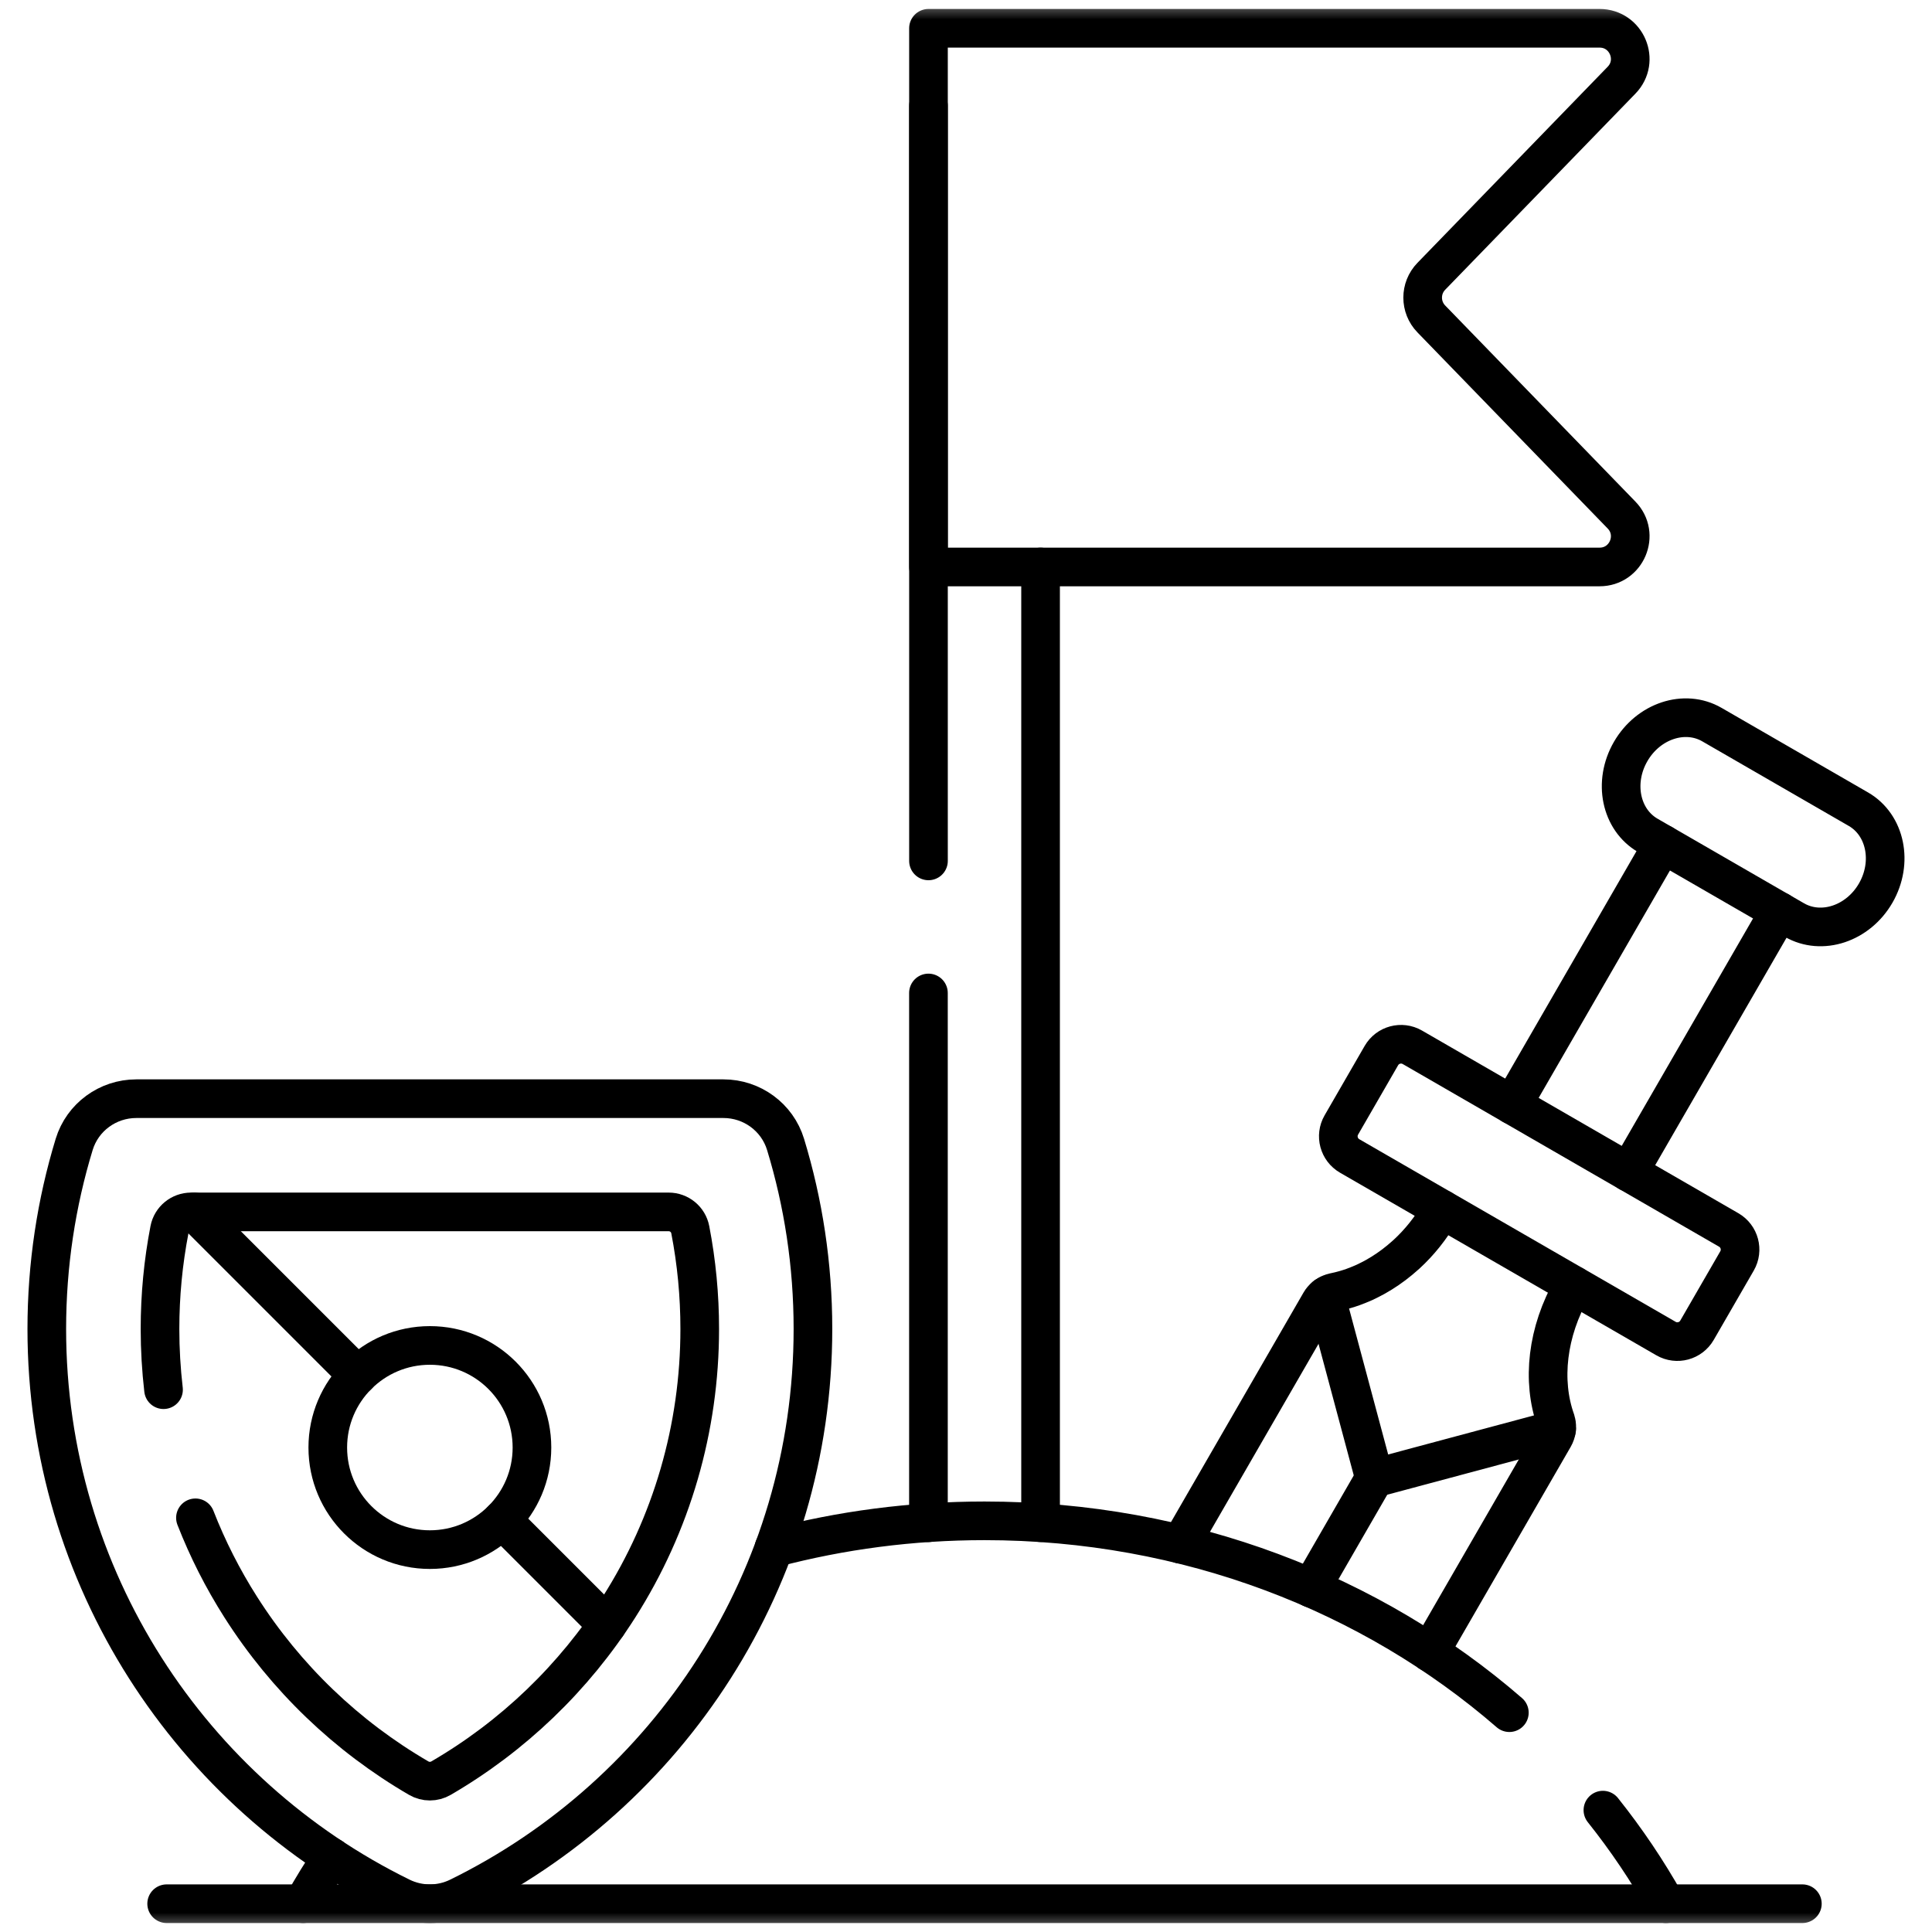 <svg width="50" height="50" viewBox="0 0 50 50" fill="none" xmlns="http://www.w3.org/2000/svg">
<g clip-path="url(#clip0_68_1509)">
<path d="M34.31 33.542L35.572 38.254L40.285 36.991" stroke="black" stroke-miterlimit="10" stroke-linecap="round" stroke-linejoin="round"/>
<mask id="mask0_68_1509" style="mask-type:luminance" maskUnits="userSpaceOnUse" x="0" y="0" width="50" height="50">
<path d="M0 3.8147e-06H50V50H0V3.8147e-06Z" fill="white"/>
</mask>
<g mask="url(#mask0_68_1509)">
<path d="M30.552 39.964L34.167 33.703C34.199 33.647 34.241 33.598 34.291 33.557C34.297 33.552 34.303 33.546 34.31 33.542C34.348 33.513 34.389 33.489 34.433 33.473C34.443 33.468 34.455 33.463 34.467 33.46C34.484 33.454 34.503 33.449 34.522 33.445C34.621 33.425 34.721 33.401 34.819 33.372C34.886 33.353 34.951 33.331 35.017 33.308C35.114 33.273 35.212 33.232 35.309 33.19C35.404 33.145 35.5 33.097 35.594 33.045C35.813 32.922 36.026 32.777 36.227 32.61C36.285 32.562 36.342 32.513 36.398 32.462C36.733 32.155 37.031 31.784 37.277 31.359L37.315 31.294" stroke="black" stroke-miterlimit="10" stroke-linecap="round" stroke-linejoin="round"/>
<path d="M37.001 42.763L40.216 37.195C40.252 37.132 40.276 37.062 40.285 36.991C40.289 36.961 40.29 36.931 40.288 36.899C40.287 36.869 40.282 36.839 40.275 36.809C40.272 36.792 40.267 36.776 40.262 36.76C39.898 35.739 40.036 34.464 40.69 33.33L40.728 33.265" stroke="black" stroke-miterlimit="10" stroke-linecap="round" stroke-linejoin="round"/>
<path d="M46.052 23.586L42.153 30.338" stroke="black" stroke-miterlimit="10" stroke-linecap="round" stroke-linejoin="round"/>
<path d="M43.035 21.845L39.137 28.597" stroke="black" stroke-miterlimit="10" stroke-linecap="round" stroke-linejoin="round"/>
<path d="M42.2 19.451C41.743 20.243 41.943 21.214 42.647 21.621L46.44 23.811C47.144 24.217 48.086 23.905 48.543 23.113C49 22.32 48.8 21.349 48.096 20.942L44.303 18.752C43.599 18.346 42.657 18.658 42.2 19.451Z" stroke="black" stroke-miterlimit="10" stroke-linecap="round" stroke-linejoin="round"/>
<path d="M35.572 38.254L33.93 41.1" stroke="black" stroke-miterlimit="10" stroke-linecap="round" stroke-linejoin="round"/>
<path d="M34.714 29.114L35.75 27.319C35.912 27.038 36.271 26.942 36.552 27.104L44.739 31.831C45.02 31.993 45.116 32.352 44.954 32.633L43.918 34.427C43.755 34.708 43.397 34.804 43.116 34.642L34.929 29.916C34.648 29.753 34.552 29.394 34.714 29.114Z" stroke="black" stroke-miterlimit="10" stroke-linecap="round" stroke-linejoin="round"/>
<path d="M24.028 39.408V25.698" stroke="black" stroke-miterlimit="10" stroke-linecap="round" stroke-linejoin="round"/>
<path d="M26.93 39.407V14.673" stroke="black" stroke-miterlimit="10" stroke-linecap="round" stroke-linejoin="round"/>
<path d="M24.029 2.739V22.28" stroke="black" stroke-miterlimit="10" stroke-linecap="round" stroke-linejoin="round"/>
<path d="M41.397 0.732H24.029V14.673H41.397C42.097 14.673 42.453 13.831 41.965 13.329L37.042 8.254C36.744 7.947 36.744 7.458 37.042 7.151L41.965 2.076C42.453 1.574 42.097 0.732 41.397 0.732Z" stroke="black" stroke-miterlimit="10" stroke-linecap="round" stroke-linejoin="round"/>
<path d="M41.483 46.846C42.092 47.61 42.637 48.419 43.113 49.268" stroke="black" stroke-miterlimit="10" stroke-linecap="round" stroke-linejoin="round"/>
<path d="M20.03 40.06C21.762 39.603 23.589 39.359 25.479 39.359C30.733 39.359 35.512 41.245 39.062 44.324" stroke="black" stroke-miterlimit="10" stroke-linecap="round" stroke-linejoin="round"/>
<path d="M8.583 48.066C8.321 48.457 8.074 48.857 7.845 49.268" stroke="black" stroke-miterlimit="10" stroke-linecap="round" stroke-linejoin="round"/>
<path d="M3.527 28.434C2.79 28.434 2.135 28.912 1.92 29.616C1.459 31.128 1.211 32.732 1.211 34.394C1.211 40.85 4.951 46.432 10.381 49.095C10.851 49.325 11.4 49.325 11.869 49.095C17.299 46.432 21.039 40.85 21.039 34.394C21.039 32.732 20.791 31.128 20.33 29.616C20.115 28.912 19.46 28.434 18.724 28.434H3.527Z" stroke="black" stroke-miterlimit="10" stroke-linecap="round" stroke-linejoin="round"/>
<path d="M4.232 35.965C4.172 35.446 4.141 34.922 4.141 34.394C4.141 33.526 4.223 32.666 4.386 31.824C4.438 31.556 4.673 31.364 4.945 31.364H17.305C17.577 31.364 17.812 31.556 17.864 31.824C18.027 32.666 18.109 33.526 18.109 34.394C18.109 36.956 17.386 39.445 16.018 41.594C14.855 43.421 13.275 44.936 11.414 46.018C11.235 46.122 11.015 46.122 10.836 46.018C8.974 44.936 7.395 43.421 6.232 41.594C5.764 40.859 5.372 40.085 5.058 39.281" stroke="black" stroke-miterlimit="10" stroke-linecap="round" stroke-linejoin="round"/>
<path d="M9.257 35.595L5.026 31.364" stroke="black" stroke-miterlimit="10" stroke-linecap="round" stroke-linejoin="round"/>
<path d="M15.713 42.051L12.993 39.331" stroke="black" stroke-miterlimit="10" stroke-linecap="round" stroke-linejoin="round"/>
<path d="M11.125 34.82C9.666 34.82 8.483 36.003 8.483 37.462C8.483 38.921 9.666 40.104 11.125 40.104C12.584 40.104 13.767 38.921 13.767 37.462C13.767 36.003 12.584 34.82 11.125 34.82Z" stroke="black" stroke-miterlimit="10" stroke-linecap="round" stroke-linejoin="round"/>
<path d="M46.645 49.268H4.313" stroke="black" stroke-miterlimit="10" stroke-linecap="round" stroke-linejoin="round"/>
</g>
</g>
<defs>
<clipPath id="clip0_68_1509">
<rect width="50" height="50" fill="white"/>
</clipPath>
</defs>
</svg>

